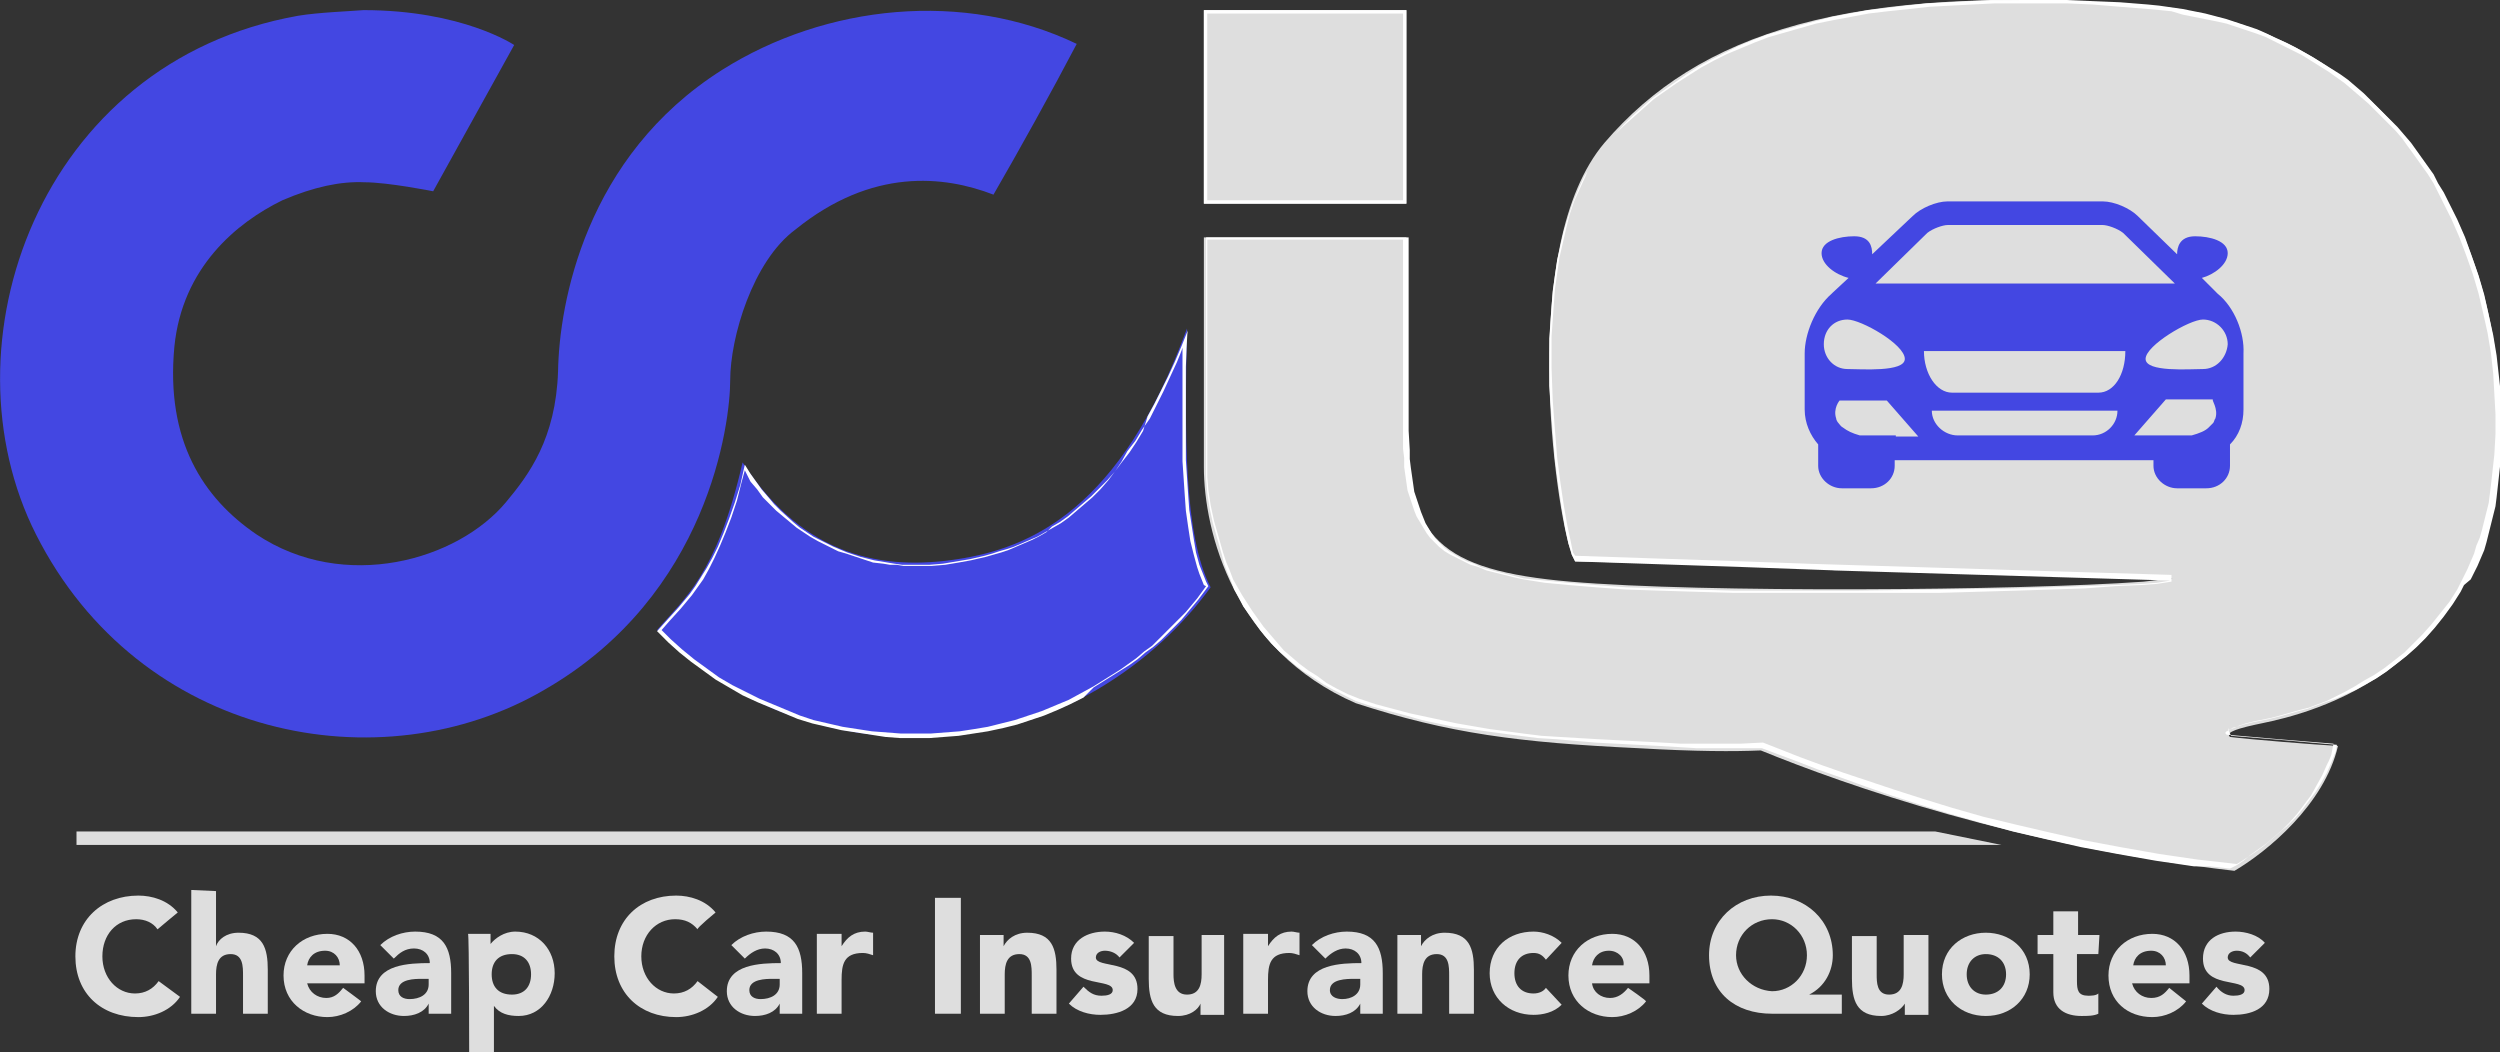 <?xml version="1.0" encoding="utf-8"?>
<!-- Generator: Adobe Illustrator 24.2.3, SVG Export Plug-In . SVG Version: 6.00 Build 0)  -->
<svg version="1.1" id="Layer_1" xmlns:serif="http://www.serif.com/"
	 xmlns="http://www.w3.org/2000/svg" xmlns:xlink="http://www.w3.org/1999/xlink" x="0px" y="0px" viewBox="0 0 222.2 93.5"
	 style="enable-background:new 0 0 222.2 93.5;" xml:space="preserve">
<rect x="0" y="0" width="222.2" height="93.5" fill="#333333" stroke="none"/>
<style type="text/css">
	.st0{fill-rule:evenodd;clip-rule:evenodd;fill:#4347E2;}
	.st1{fill-rule:evenodd;clip-rule:evenodd;fill:#FFFFFF;}
	.st2{fill-rule:evenodd;clip-rule:evenodd;fill:#DEDEDE;}
	.st3{fill:#4347E2;}
	.st4{fill:#DEDEDE;}
</style>
<path id="Shape-1" serif:id="Shape 1" class="st0" d="M32.3,0.9C41.1,0.9,45.7,4,45.7,4l-7.2,13c0,0-4-0.8-6.1-0.8
	c-2.1-0.1-4.5,0.4-7.3,1.6c-4.1,2-8.9,6-9.6,13c-0.8,8.4,2.6,13.5,7.3,16.7c7.8,5.2,17.9,2.3,22.2-2.9C47,42.2,49.4,39,49.6,33
	c0.1-6,2.4-19.1,14.6-26.8c9.2-5.8,21.5-7.1,31.5-2.3c-2.2,4.2-5.2,9.6-7.4,13.4c-4.4-1.7-10.8-2.4-17.6,3.1
	c-3.8,2.8-5.8,9.6-5.8,13.4S63,52.9,48.4,61.3c-14.5,8.5-36,4.4-45.2-13.8c-8.5-16.8,0.2-42,23.3-46.1C28.3,1.1,31.1,1,32.3,0.9z"/>
<path id="Shape-1-copy" serif:id="Shape 1 copy" class="st0" d="M66,41.1c5.5,8.5,12.6,9.6,19.1,8.6s14.5-4.4,20.4-20.5
	c-0.2,9.2-0.3,18.4,2.1,23c-2.4,3.3-5.7,6.5-10.1,9.1c-11.9,6.9-28.5,5.5-39.1-5.3C60.8,53.2,63.7,51.1,66,41.1z"/>
<path class="st1" d="M105.4,32.6l0,3.4v1.7l0,3.2l0.1,1.5l0.1,1.5l0.1,1.4l0.2,1.3l0.2,1.3l0.2,1.2l0.3,1.1l0.2,0.5l0.2,0.5l0.2,0.5
	l0.2,0.4l-0.9,1.2l-1,1.2l-0.5,0.6l-0.6,0.6l-0.6,0.6l-0.6,0.6l-0.7,0.6l-0.7,0.5l-0.7,0.6l-0.7,0.5l-0.8,0.5l-0.8,0.5l-0.8,0.5
	l-0.8,0.5L96.3,62l-1.2,0.6L94,63.1l-1.2,0.5L91.6,64l-1.2,0.4l-1.2,0.3L87.8,65l-1.3,0.2l-1.3,0.2l-1.3,0.1l-1.3,0.1l-1.3,0l-1.3,0
	l-1.3-0.1l-1.3-0.2l-1.3-0.2l-1.3-0.2l-1.3-0.3l-1.3-0.3l-1.3-0.4l-1.2-0.5l-1.2-0.5l-1.2-0.5L66,61.8l-1.2-0.7l-1.2-0.7l-1.1-0.8
	l-1.1-0.8L60.4,58l-1-0.9l-1-1l0.9-1l1-1.1l0.5-0.6l0.5-0.6l0.5-0.7l0.5-0.8l0.5-0.8l0.5-0.9l0.5-1l0.5-1.2l0.5-1.3l0.5-1.4l0.5-1.6
	l0.4-1.8l0.5,0.8l0.5,0.7l0.5,0.7l0.6,0.7l0.5,0.6l0.6,0.6l1.1,1l0.6,0.5l0.6,0.4l0.6,0.4l0.6,0.3l0.6,0.3l0.6,0.3l1.2,0.5l0.6,0.2
	l0.6,0.2l1.2,0.3l0.6,0.1l1.2,0.2l0.7,0.1l1.2,0l1.2,0l1.2-0.1l1.2-0.2l1.2-0.2l1.3-0.3l0.7-0.2l0.6-0.2l0.7-0.2l0.6-0.2l0.7-0.3
	l0.7-0.3l0.7-0.3l0.7-0.4l0.7-0.4l0.7-0.4l0.7-0.5l0.7-0.6l0.7-0.6l0.7-0.6l0.7-0.7l0.7-0.8l0.6-0.8l0.6-0.8l0.7-0.9l0.6-0.9l0.6-1
	L102,37l0.6-1.1l0.6-1.2l0.6-1.2l0.6-1.3l0.6-1.4l0.6-1.5C105.5,29.2,105.4,32.6,105.4,32.6z M104.6,32.2l-0.6,1.3l-0.6,1.3
	l-0.6,1.2l-0.6,1.2l-0.7,1l-0.6,1l-0.7,0.9L99.7,41l-0.6,0.9l-0.7,0.8l-0.7,0.7l-0.7,0.7l-0.7,0.6l-0.7,0.6l-0.7,0.6l-0.7,0.5
	l-0.7,0.4L93,47.3l-0.7,0.4L91.7,48L91,48.3l-0.7,0.3l-0.7,0.3L89,49.1l-0.7,0.2l-0.7,0.2l-1.3,0.3L85.2,50l-1.2,0.2l-1.2,0.1
	l-1.2,0l-1.3,0l-0.6-0.1l-0.6,0l-0.6-0.1L77.6,50L77,49.8l-0.6-0.2l-0.6-0.2l-0.6-0.2L74.5,49l-0.6-0.3l-0.6-0.3l-0.6-0.3L72,47.7
	l-0.6-0.4l-0.6-0.4l-0.6-0.5l-0.6-0.5l-0.6-0.5l-0.6-0.6l-0.6-0.6l-0.5-0.7l-0.6-0.7L66.3,42l-0.1-0.2l-0.3,1.1l-0.4,1.6L65,46
	l-0.5,1.3L64,48.5l-0.5,1.1L63,50.6l-0.5,0.9L62,52.2l-0.5,0.7L61,53.5l-0.5,0.6l-1,1.1L58.8,56l0.8,0.8l1,0.9l1.1,0.9l1.1,0.8
	l1.1,0.8l1.2,0.7l1.2,0.6l1.2,0.6l1.2,0.5l1.2,0.5l1.2,0.5l1.2,0.4l1.3,0.3l1.3,0.3l1.3,0.2l1.3,0.2l1.3,0.1l1.3,0.1l1.3,0l1.3,0
	l1.3-0.1l1.3-0.1l1.3-0.2l1.2-0.2l1.2-0.3l1.2-0.3l1.2-0.4l1.2-0.4l1.2-0.5l1.2-0.5l1.1-0.6l1.1-0.6l0.8-0.5l0.8-0.5l0.8-0.5
	l0.7-0.5l0.7-0.5l0.7-0.6l0.7-0.5l0.6-0.6l0.6-0.6l0.6-0.6l0.6-0.6l0.6-0.6l1-1.2l0.8-1.1L107,52l-0.2-0.5l-0.2-0.5l-0.2-0.6
	l-0.3-1.1l-0.3-1.2l-0.2-1.3l-0.2-1.4l-0.1-1.4l-0.1-1.5l-0.1-1.5l0-1.6l0-1.6V36l0-3.4l0-1.7C105.1,31,104.6,32.2,104.6,32.2z"/>
<path id="Rectangle-1-copy" serif:id="Rectangle 1 copy" class="st2" d="M139.7,49.3c-1.5-4.2-4.8-27.5,2.9-36.6
	c8.3-9.7,21.6-14.3,48.3-12.2c22.7,1.9,33.2,22.6,31,41.7c-2.2,19.1-19.2,21.7-21.4,22.2c-2.3,0.5-2.6,0.8-2.3,1.1
	c1.5,0.2,7.7,0.7,9.6,0.8c-1.2,5.2-6.3,9.4-9.2,11.1c-19.2-2.2-34.5-7.6-42.1-10.7c-2.4,0.1-5.7,0.1-10.9-0.2
	c-10.6-0.5-16.8-1.3-25.1-4c-10.8-4.7-13.5-15.2-13.5-21V21.1h18v10.7c0,0-0.1-2.9,0,6.5c0.1,9.4,2.9,12.4,14.6,13.4
	c11.6,1,39.6,0.8,50.9,0c0.9-0.1,1.8-0.2,2.6-0.3l-30-0.9l0.2,0l-8.2-0.3L140,49.9L139.7,49.3L139.7,49.3z M125,18.1h-18V0.9h18
	V18.1z"/>
<path class="st1" d="M181.5,0l2.2,0l2.3,0.1l2.4,0.1l2.5,0.2l1,0.1l2.1,0.3l2,0.4l1.9,0.5l0.9,0.3l0.9,0.3l0.9,0.3l0.9,0.4l0.8,0.4
	l0.9,0.4l0.8,0.4l1.6,0.9l0.8,0.5l0.8,0.5l0.8,0.5l0.7,0.5l0.7,0.6l0.7,0.6l0.6,0.6l0.6,0.6l0.6,0.6l0.6,0.6l0.6,0.6l0.6,0.7
	l0.6,0.7l0.5,0.7l0.5,0.7l0.5,0.7l0.5,0.7l0.4,0.8l0.5,0.8l0.4,0.8l0.4,0.8l0.4,0.8l0.7,1.6l0.6,1.7l0.6,1.7l0.5,1.7l0.4,1.8
	l0.4,1.8l0.3,1.8l0.2,1.8l0.2,1.8l0.1,1.8l0,1.8l-0.1,1.8l-0.2,1.8l-0.1,0.9l-0.1,0.9l-0.1,0.8l-0.2,0.8l-0.2,0.8l-0.2,0.8l-0.2,0.8
	l-0.2,0.7l-0.3,0.7l-0.3,0.7l-0.3,0.6l-0.3,0.6L219,52l-0.3,0.6l-0.7,1.1l-0.8,1.1l-0.8,1l-0.8,0.9l-0.8,0.8l-0.9,0.8l-0.9,0.7
	l-0.9,0.7l-0.9,0.6l-0.9,0.5l-0.9,0.5l-0.9,0.4l-0.9,0.4l-0.9,0.3l-0.8,0.3l-0.8,0.3l-0.8,0.2l-1.4,0.4l-1.2,0.3l-1.5,0.3l-0.8,0.2
	l-0.6,0.2l-0.4,0.1l-0.3,0.2l-0.2,0.1l-0.1,0.1v0.1l0.1,0.1l4.6,0.4l4.9,0.4l-0.1,0.5l-0.1,0.5l-0.2,0.5l-0.2,0.4l-0.4,0.9l-0.5,0.9
	l-0.5,0.9l-0.6,0.8l-0.6,0.8l-0.7,0.8l-0.7,0.7l-0.7,0.6l-0.7,0.6l-0.7,0.5l-0.7,0.5l-0.6,0.5l-0.6,0.4l-0.6,0.3l-1.8-0.2L195,77
	l-3.4-0.5l-3.4-0.6l-3.2-0.6l-3.1-0.7l-3-0.7l-2.9-0.8l-2.8-0.8l-2.6-0.8l-2.5-0.8l-2.3-0.8l-2.2-0.8l-2-0.7l-1.8-0.7l-3.2-1.2l-2,0
	l-2.4,0l-1.4,0l-1.6-0.1l-1.7-0.1l-1.9-0.1l-3.8-0.2l-3.5-0.3l-1.6-0.1l-1.6-0.2l-1.5-0.2l-1.5-0.2l-1.4-0.2l-1.5-0.2l-1.4-0.3
	l-1.4-0.3l-1.4-0.4l-1.5-0.4l-1.5-0.4l-1.5-0.5l-1-0.5l-1-0.5l-0.9-0.5l-0.9-0.6l-0.8-0.5l-0.8-0.6l-0.7-0.6l-0.7-0.6l-0.7-0.7
	l-0.6-0.7L112,56l-0.5-0.7l-0.5-0.7l-0.5-0.7l-0.4-0.8l-0.4-0.7l-0.3-0.8l-0.3-0.7l-0.3-0.8l-0.2-0.8l-0.2-0.7l-0.2-0.7l-0.2-0.7
	l-0.2-0.7l-0.3-1.4l-0.2-1.3l-0.1-1.2l0-1.1V21.1h18v10.7l0-0.3v-0.1l0,0.1v1.8l0,5l0.1,1.7l0,0.8l0.1,0.8l0.1,0.7l0.1,0.7l0.1,0.7
	l0.2,0.6l0.2,0.6l0.2,0.6l0.2,0.5l0.2,0.5l0.3,0.5l0.3,0.5l0.3,0.4l0.4,0.4l0.4,0.4l0.4,0.3l0.5,0.3l0.5,0.3l0.6,0.3l0.6,0.2
	l0.6,0.3l0.7,0.2l0.7,0.2l0.8,0.2l0.8,0.2l0.8,0.2l1.9,0.2l2.1,0.2l2.4,0.2l2.7,0.2l3,0.1l3.2,0.1l3.4,0.1l3.6,0l3.6,0h3.7l7.3-0.1
	l6.9-0.1l3.2-0.1l2.9-0.1l2.7-0.1l2.3-0.1l1.4-0.1l1.2-0.2l-30-0.9l0.2,0l-8.2-0.3L140,49.9l-0.3-0.6l-0.1-0.4l-0.2-0.6l-0.3-1.4
	l-0.3-1.8l-0.3-2l-0.3-2.3l-0.2-2.5l-0.1-1.3l-0.1-1.3l-0.1-1.4v-1.4v-1.4l0-1.4l0.1-1.4l0.1-1.4l0.1-1.4l0.2-1.4l0.2-1.4l0.3-1.3
	l0.3-1.3l0.4-1.3l0.4-1.2l0.5-1.2l0.5-1.1l0.3-0.5l0.3-0.5l0.3-0.5l0.3-0.5l0.3-0.4l0.4-0.4l0.8-0.9l0.8-0.9l0.8-0.8l0.9-0.8
	l0.9-0.8l1-0.7l1-0.7l1-0.7l1.1-0.7l1.1-0.6l1.2-0.6l1.2-0.6l1.2-0.5l1.3-0.5l1.4-0.4l1.4-0.4l1.5-0.4l1.5-0.4l1.6-0.3l1.6-0.3
	l1.7-0.2l1.7-0.2l1.8-0.2l1.9-0.1l1.9-0.1l2-0.1l2.1,0L181.5,0L181.5,0z M177.3,0.3l-2,0.1l-1.9,0.1l-1.9,0.1l-1.8,0.2L167.8,1
	l-1.7,0.2l-1.6,0.3l-1.6,0.3l-1.5,0.3L160,2.5l-1.4,0.4l-1.4,0.4l-1.3,0.5l-1.2,0.5l-1.2,0.5l-1.2,0.6l-1.1,0.6l-1.1,0.7l-1.1,0.7
	l-1,0.7l-1,0.7l-0.9,0.8l-0.9,0.8l-0.9,0.8l-0.8,0.8l-0.8,0.9l-0.4,0.4l-0.3,0.4l-0.3,0.5l-0.3,0.5l-0.3,0.5l-0.2,0.5l-0.5,1.1
	l-0.5,1.1l-0.4,1.2l-0.3,1.2l-0.3,1.3l-0.3,1.3l-0.2,1.4l-0.2,1.4l-0.1,1.4l-0.1,1.4l-0.1,1.4l0,1.4v1.4l0.1,2.8l0.1,1.4l0.1,1.3
	l0.2,2.5l0.3,2.3l0.3,2l0.3,1.7l0.3,1.4l0.1,0.5l0.1,0.5l0.2,0.3l14.9,0.5l5.6,0.2l-0.1,0l32.6,1l0,0.6l-1.3,0.2l-1.4,0.1l-2.3,0.1
	l-2.7,0.2l-2.9,0.1l-3.2,0.1l-6.9,0.2l-7.3,0h-3.7h-3.6l-3.6,0l-3.4-0.1l-3.2-0.1l-3-0.1l-2.7-0.2l-2.4-0.2l-2.1-0.2l-1.9-0.3
	l-0.9-0.2l-0.8-0.2l-0.8-0.2l-0.8-0.2l-0.7-0.3l-0.7-0.2l-0.6-0.3l-0.6-0.3l-0.6-0.3l-0.5-0.3l-0.5-0.4l-0.4-0.4l-0.4-0.4l-0.3-0.4
	l-0.3-0.5l-0.3-0.5l-0.3-0.5l-0.2-0.5l-0.2-0.6l-0.2-0.6l-0.2-0.6l-0.1-0.7l-0.1-0.7l-0.1-0.7l0-0.8l-0.1-0.8l0-1.7l0-5v-1.8l0-0.5
	v-9.6h-17.4v20l0,1.1l0.1,1.2l0.2,1.3l0.3,1.4l0.2,0.7l0.4,1.4l0.2,0.7L109,50l0.3,0.7l0.3,0.8l0.4,0.7l0.4,0.7l0.9,1.4l0.5,0.7
	l0.5,0.7l0.6,0.7l0.6,0.7l0.6,0.7l0.7,0.6l0.7,0.6l0.8,0.6l0.8,0.5l0.8,0.6l0.9,0.5l1,0.5l1,0.4l1.5,0.5l1.5,0.4l1.5,0.4l1.4,0.3
	l1.4,0.3l1.4,0.3l2.9,0.5l1.5,0.2l1.5,0.2l1.6,0.2l1.6,0.1l3.4,0.2l3.8,0.2l1.9,0.1l1.7,0.1l1.5,0l1.4,0l2.4,0l2-0.1l3.3,1.3
	l1.9,0.7l2,0.7l4.5,1.5l2.5,0.8l2.6,0.8l2.8,0.8l2.9,0.7l3,0.7l3.1,0.7l3.2,0.6l3.4,0.6l3.4,0.5l1.8,0.2l1.7,0.2l0.5-0.3l0.6-0.4
	l0.6-0.4l0.7-0.5l0.7-0.6l0.7-0.6l0.7-0.6l0.7-0.7l0.6-0.7l0.6-0.8l0.6-0.8l0.5-0.8l0.5-0.9l0.4-0.9l0.2-0.5l0.2-0.5l0.1-0.5l0-0.1
	l-4.6-0.4l-4.8-0.4l-0.2-0.4v-0.3L198,65l0.2-0.2l0.4-0.1l0.4-0.2l0.6-0.2l0.8-0.2l1.5-0.3l1.1-0.3l1.4-0.4l0.8-0.2l0.8-0.3l0.8-0.3
	l0.8-0.4l0.8-0.4l0.9-0.5l0.8-0.5l0.9-0.5l0.9-0.6l0.9-0.7l0.9-0.7l0.8-0.8l0.8-0.8l0.8-0.9l0.8-1l0.8-1l0.7-1.1l0.3-0.6l0.3-0.6
	l0.3-0.6l0.3-0.7l0.3-0.7l0.2-0.7l0.3-0.7l0.2-0.7l0.2-0.8l0.2-0.8l0.2-0.8l0.1-0.8l0.1-0.8l0.1-0.9l0.2-1.8l0.1-1.8l0-1.8l-0.1-1.8
	l-0.1-1.8l-0.2-1.8l-0.3-1.8l-0.4-1.8l-0.4-1.7l-0.5-1.7l-0.6-1.7l-0.6-1.6l-0.7-1.6l-0.4-0.8l-0.4-0.8l-0.4-0.8l-0.4-0.8l-0.5-0.8
	l-0.5-0.7l-0.5-0.7l-0.5-0.7L214,13l-0.5-0.7l-0.6-0.7l-0.6-0.6l-0.6-0.6l-0.6-0.6l-0.6-0.6l-0.7-0.6L209.1,8l-0.7-0.6l-0.7-0.5
	L207,6.4l-0.8-0.5l-0.8-0.5l-0.8-0.5l-0.8-0.4l-0.8-0.4l-0.8-0.4l-0.8-0.4L200.6,3l-0.9-0.3l-0.9-0.3l-0.9-0.3l-0.9-0.2l-1-0.2
	l-1-0.2l-1-0.2L193,1l-1-0.1l-1.1-0.1l-2.5-0.2l-2.4-0.2l-2.3-0.1l-2.2,0l-2.1,0L177.3,0.3L177.3,0.3z M125,18.1h-18V0.9h18V18.1z
	 M107.3,1.2v16.6h17.4V1.2H107.3z"/>
<path id="Car" class="st3" d="M197.1,26.1C197.1,26.1,197.1,26,197.1,26.1l-1.4-1.4c1.1-0.3,2.3-1.2,2.3-2.2c0-1.1-1.6-1.5-2.9-1.5
	c-1.4,0-1.6,1-1.6,1.6l-3.5-3.4c-0.7-0.7-2.1-1.3-3.1-1.3H180h-6.9c-1,0-2.4,0.6-3.1,1.3l-3.6,3.4c0-0.7-0.2-1.6-1.6-1.6
	c-1.3,0-2.9,0.4-2.9,1.5c0,1,1.2,1.9,2.4,2.2l-1.4,1.3c0,0,0,0-0.1,0.1c-1.5,1.3-2.4,3.6-2.4,5.3v5c0,1.2,0.5,2.3,1.2,3.1v1.9
	c0,1.1,1,2,2.1,2h2.6c1.2,0,2.1-0.9,2.1-2v-0.5h23v0.5c0,1.1,1,2,2.1,2h2.6c1.2,0,2.1-0.9,2.1-2v-1.9c0.8-0.8,1.2-1.9,1.2-3.1v-5
	C199.5,29.6,198.6,27.3,197.1,26.1L197.1,26.1z M171.3,20.7c0.5-0.4,1.4-0.7,1.8-0.7h13.8c0.4,0,1.3,0.3,1.8,0.7l4.6,4.5H180h-13.3
	L171.3,20.7L171.3,20.7z M162.1,30.6c0-1.3,0.9-2.2,2.1-2.2c1.2,0,5.1,2.2,5.1,3.5c0,1.2-3.9,0.9-5.1,0.9
	C163,32.8,162.1,31.8,162.1,30.6z M168.5,38.7h-0.4h-0.4h-2.4c-0.7-0.2-1.1-0.4-1.5-0.7c-0.2-0.1-0.3-0.3-0.4-0.4
	c-0.1-0.1-0.2-0.3-0.2-0.4c-0.3-0.9,0.3-1.6,0.3-1.6h4.2l2.8,3.2H168.5z M186,38.7h-6h-6c-1.2,0-2.3-1-2.3-2.2h16.5
	C188.2,37.7,187.2,38.7,186,38.7z M186.5,34.9H180h-6.5c-1.4,0-2.5-1.7-2.5-3.7h17.9C188.9,33.3,187.9,34.9,186.5,34.9L186.5,34.9z
	 M196.9,37.2c-0.1,0.1-0.1,0.3-0.2,0.4c-0.1,0.1-0.3,0.3-0.4,0.4c-0.3,0.3-0.8,0.5-1.5,0.7h-2.4h-0.4h-0.4h-1.9l2.8-3.2h4.2
	C196.5,35.5,197.2,36.3,196.9,37.2L196.9,37.2z M195.8,32.8c-1.2,0-5.1,0.3-5.1-0.9c0-1.2,3.9-3.5,5.1-3.5c1.2,0,2.2,1,2.2,2.2
	C197.9,31.8,197,32.8,195.8,32.8z"/>
<path id="Rectangle-3" serif:id="Rectangle 3" class="st2" d="M6.8,73.9H172l5.9,1.2H6.8L6.8,73.9L6.8,73.9z"/>
<path class="st4" d="M15.8,81.1c-0.9-1.1-2.3-1.5-3.5-1.5c-3.2,0-5.6,2.1-5.6,5.4c0,3.3,2.3,5.4,5.6,5.4c1.4,0,2.9-0.6,3.7-1.8
	l-1.9-1.4c-0.5,0.7-1.2,1.1-2.1,1.1c-1.6,0-2.9-1.4-2.9-3.3s1.2-3.3,3-3.3c0.8,0,1.5,0.3,1.9,0.9C14.1,82.5,15.8,81.1,15.8,81.1z"/>
<path class="st4" d="M17,79.1v11h2.2v-3.5c0-0.9,0.2-1.8,1.3-1.8c1.1,0,1.1,1.1,1.1,1.9v3.4h2.2v-3.9c0-1.9-0.4-3.3-2.6-3.3
	c-1.1,0-1.8,0.6-2,1.2h0v-4.9L17,79.1L17,79.1z"/>
<path class="st4" d="M30.5,87.8c-0.4,0.5-0.8,0.9-1.5,0.9c-0.8,0-1.5-0.5-1.7-1.3h5.1v-0.7c0-2.2-1.3-3.7-3.3-3.7
	c-2.2,0-3.9,1.5-3.9,3.7c0,2.3,1.8,3.7,3.9,3.7c1.1,0,2.3-0.5,3-1.4C32,88.9,30.5,87.8,30.5,87.8z M27.3,85.8
	c0.1-0.7,0.6-1.3,1.6-1.3c0.8,0,1.3,0.6,1.3,1.3H27.3z"/>
<path class="st4" d="M38.1,90.1h2v-3.6c0-2.3-0.7-3.7-3.2-3.7c-1.1,0-2.3,0.4-3.1,1.2l1.2,1.2c0.5-0.5,1-0.9,1.8-0.9
	c0.8,0,1.4,0.5,1.4,1.3c-1.8,0-4.8,0.1-4.8,2.5c0,1.4,1.2,2.2,2.5,2.2c0.9,0,1.8-0.3,2.2-1.1h0V90.1z M38.1,87v0.5
	c0,0.9-0.8,1.3-1.7,1.3c-0.5,0-1-0.2-1-0.8c0-1,1.5-1,2.1-1H38.1z"/>
<path class="st4" d="M41.7,93.5h2.2v-4.1h0c0.5,0.7,1.3,0.9,2.2,0.9c2,0,3.2-1.8,3.2-3.8c0-2.1-1.4-3.7-3.5-3.7
	c-1,0-1.8,0.6-2.2,1.1h0v-0.9h-2C41.7,83.1,41.7,93.5,41.7,93.5z M43.7,86.6c0-1.1,0.6-1.8,1.8-1.8c1.1,0,1.7,0.7,1.7,1.8
	c0,1.1-0.6,1.8-1.7,1.8C44.3,88.4,43.7,87.7,43.7,86.6z"/>
<path class="st4" d="M63.6,81.1c-0.9-1.1-2.3-1.5-3.5-1.5c-3.2,0-5.5,2.1-5.5,5.4c0,3.3,2.3,5.4,5.5,5.4c1.4,0,2.9-0.6,3.7-1.8
	L62,87.2c-0.5,0.7-1.2,1.1-2.1,1.1c-1.6,0-2.9-1.4-2.9-3.3s1.3-3.3,3-3.3c0.9,0,1.5,0.3,2,0.9C61.9,82.5,63.6,81.1,63.6,81.1z"/>
<path class="st4" d="M69.3,90.1h2v-3.6c0-2.3-0.7-3.7-3.2-3.7c-1.1,0-2.3,0.4-3.1,1.2l1.2,1.2c0.5-0.5,1.1-0.9,1.8-0.9
	c0.8,0,1.4,0.5,1.4,1.3c-1.8,0-4.8,0.1-4.8,2.5c0,1.4,1.2,2.2,2.5,2.2c0.9,0,1.8-0.3,2.2-1.1h0V90.1z M69.3,87v0.5
	c0,0.9-0.8,1.3-1.7,1.3c-0.5,0-1-0.2-1-0.8c0-1,1.5-1,2.1-1H69.3z"/>
<path class="st4" d="M72.6,90.1h2.2v-3c0-1.4,0.2-2.4,1.9-2.4c0.3,0,0.6,0.1,0.9,0.2v-2c-0.2,0-0.5-0.1-0.7-0.1
	c-1,0-1.6,0.5-2.1,1.3h0v-1.1h-2.2C72.6,83.1,72.6,90.1,72.6,90.1z"/>
<rect x="83.1" y="79.8" class="st2" width="2.3" height="10.3"/>
<path class="st4" d="M87.1,90.1h2.2v-3.5c0-0.9,0.2-1.8,1.3-1.8c1.1,0,1.1,1.1,1.1,1.9v3.4h2.2v-3.9c0-1.9-0.4-3.3-2.6-3.3
	c-1.1,0-1.8,0.6-2.1,1.2h0v-1h-2.1V90.1L87.1,90.1z"/>
<path class="st4" d="M100.8,83.8c-0.7-0.7-1.7-1-2.6-1c-1.5,0-3,0.7-3,2.4c0,2.7,3.7,1.7,3.7,2.8c0,0.4-0.5,0.5-1,0.5
	c-0.7,0-1.1-0.3-1.6-0.8l-1.3,1.5c0.7,0.7,1.8,1,2.8,1c1.5,0,3.3-0.5,3.3-2.3c0-2.7-3.7-1.8-3.7-2.8c0-0.4,0.4-0.6,0.8-0.6
	c0.5,0,1,0.2,1.3,0.6L100.8,83.8z"/>
<path class="st4" d="M109,83.1h-2.2v3.5c0,0.9-0.2,1.8-1.3,1.8c-1.1,0-1.2-1.1-1.2-1.8v-3.4h-2.2V87c0,1.9,0.4,3.3,2.6,3.3
	c1.1,0,1.8-0.6,2-1.1h0v1h2.1V83.1z"/>
<path class="st4" d="M110.5,90.1h2.2v-3c0-1.4,0.2-2.4,1.9-2.4c0.3,0,0.6,0.1,0.9,0.2v-2c-0.2,0-0.5-0.1-0.7-0.1
	c-1,0-1.6,0.5-2.1,1.3h0v-1.1h-2.2C110.5,83.1,110.5,90.1,110.5,90.1z"/>
<path class="st4" d="M120.9,90.1h2v-3.6c0-2.3-0.7-3.7-3.2-3.7c-1.1,0-2.3,0.4-3.1,1.2l1.2,1.2c0.5-0.5,1.1-0.9,1.8-0.9
	c0.8,0,1.4,0.5,1.4,1.3c-1.8,0-4.8,0.1-4.8,2.5c0,1.4,1.2,2.2,2.5,2.2c0.9,0,1.8-0.3,2.2-1.1h0V90.1z M120.9,87v0.5
	c0,0.9-0.8,1.3-1.6,1.3c-0.5,0-1.1-0.2-1.1-0.8c0-1,1.5-1,2.2-1H120.9z"/>
<path class="st4" d="M124.2,90.1h2.2v-3.5c0-0.9,0.2-1.8,1.3-1.8c1.1,0,1.1,1.1,1.1,1.9v3.4h2.2v-3.9c0-1.9-0.4-3.3-2.6-3.3
	c-1.1,0-1.8,0.6-2.1,1.2h0v-1h-2.1V90.1L124.2,90.1z"/>
<path class="st4" d="M138.8,83.8c-0.7-0.7-1.7-1-2.5-1c-2.2,0-3.9,1.4-3.9,3.7c0,2.2,1.7,3.7,3.9,3.7c0.8,0,1.8-0.2,2.5-0.9
	l-1.4-1.5c-0.2,0.3-0.6,0.5-1.1,0.5c-1.1,0-1.7-0.7-1.7-1.8c0-1.1,0.6-1.8,1.7-1.8c0.5,0,0.8,0.2,1.1,0.6L138.8,83.8z"/>
<path class="st4" d="M144.7,87.8c-0.4,0.5-0.9,0.9-1.6,0.9c-0.8,0-1.5-0.5-1.6-1.3h5.1v-0.7c0-2.2-1.3-3.7-3.3-3.7
	c-2.2,0-3.9,1.5-3.9,3.7c0,2.3,1.8,3.7,3.9,3.7c1.1,0,2.3-0.5,3-1.4C146.3,88.9,144.7,87.8,144.7,87.8z M141.5,85.8
	c0.1-0.7,0.6-1.3,1.5-1.3c0.8,0,1.4,0.6,1.3,1.3H141.5z"/>
<path class="st4" d="M163.7,88.4h-2.9v0c1.4-0.7,2.1-2.1,2.1-3.5c0-3.1-2.4-5.3-5.5-5.3c-3.1,0-5.5,2.2-5.5,5.3
	c0,3.3,2.3,5.2,5.6,5.2h6.2V88.4z M154.3,84.9c0-1.8,1.4-3.2,3.2-3.2c1.7,0,3.1,1.4,3.1,3.2c0,1.8-1.4,3.2-3.1,3.2
	C155.7,88,154.3,86.6,154.3,84.9z"/>
<path class="st4" d="M171.4,83.1h-2.2v3.5c0,0.9-0.2,1.8-1.3,1.8c-1.1,0-1.1-1.1-1.1-1.8v-3.4h-2.2V87c0,1.9,0.4,3.3,2.6,3.3
	c1,0,1.8-0.6,2.1-1.1h0v1h2.1V83.1z"/>
<path class="st4" d="M172.6,86.6c0,2.2,1.7,3.7,3.9,3.7c2.2,0,3.9-1.5,3.9-3.7c0-2.3-1.8-3.7-3.9-3.7
	C174.4,82.9,172.6,84.3,172.6,86.6z M174.8,86.6c0-1.1,0.7-1.8,1.7-1.8c1.1,0,1.8,0.7,1.8,1.8c0,1.1-0.7,1.8-1.8,1.8
	C175.5,88.4,174.8,87.7,174.8,86.6z"/>
<path class="st4" d="M186.6,83.1h-1.9V81h-2.2v2.1h-1.4v1.7h1.4v3.4c0,1.5,1.1,2.1,2.5,2.1c0.5,0,1.1,0,1.5-0.2v-1.8
	c-0.2,0.2-0.7,0.2-0.9,0.2c-0.9,0-1-0.5-1-1.3v-2.4h1.9L186.6,83.1L186.6,83.1z"/>
<path class="st4" d="M192.8,87.8c-0.4,0.5-0.8,0.9-1.6,0.9c-0.8,0-1.5-0.5-1.7-1.3h5.1v-0.7c0-2.2-1.3-3.7-3.3-3.7
	c-2.2,0-3.9,1.5-3.9,3.7c0,2.3,1.7,3.7,3.9,3.7c1.1,0,2.3-0.5,3-1.4L192.8,87.8L192.8,87.8z M189.6,85.8c0.1-0.7,0.6-1.3,1.6-1.3
	c0.8,0,1.3,0.6,1.3,1.3H189.6z"/>
<path class="st4" d="M201.3,83.8c-0.6-0.7-1.7-1-2.6-1c-1.5,0-2.9,0.7-2.9,2.4c0,2.7,3.7,1.7,3.7,2.8c0,0.4-0.5,0.5-1,0.5
	c-0.6,0-1.1-0.3-1.5-0.8l-1.3,1.5c0.7,0.7,1.8,1,2.8,1c1.5,0,3.2-0.5,3.2-2.3c0-2.7-3.7-1.8-3.7-2.8c0-0.4,0.4-0.6,0.8-0.6
	c0.5,0,0.9,0.2,1.2,0.6L201.3,83.8z"/>
</svg>
